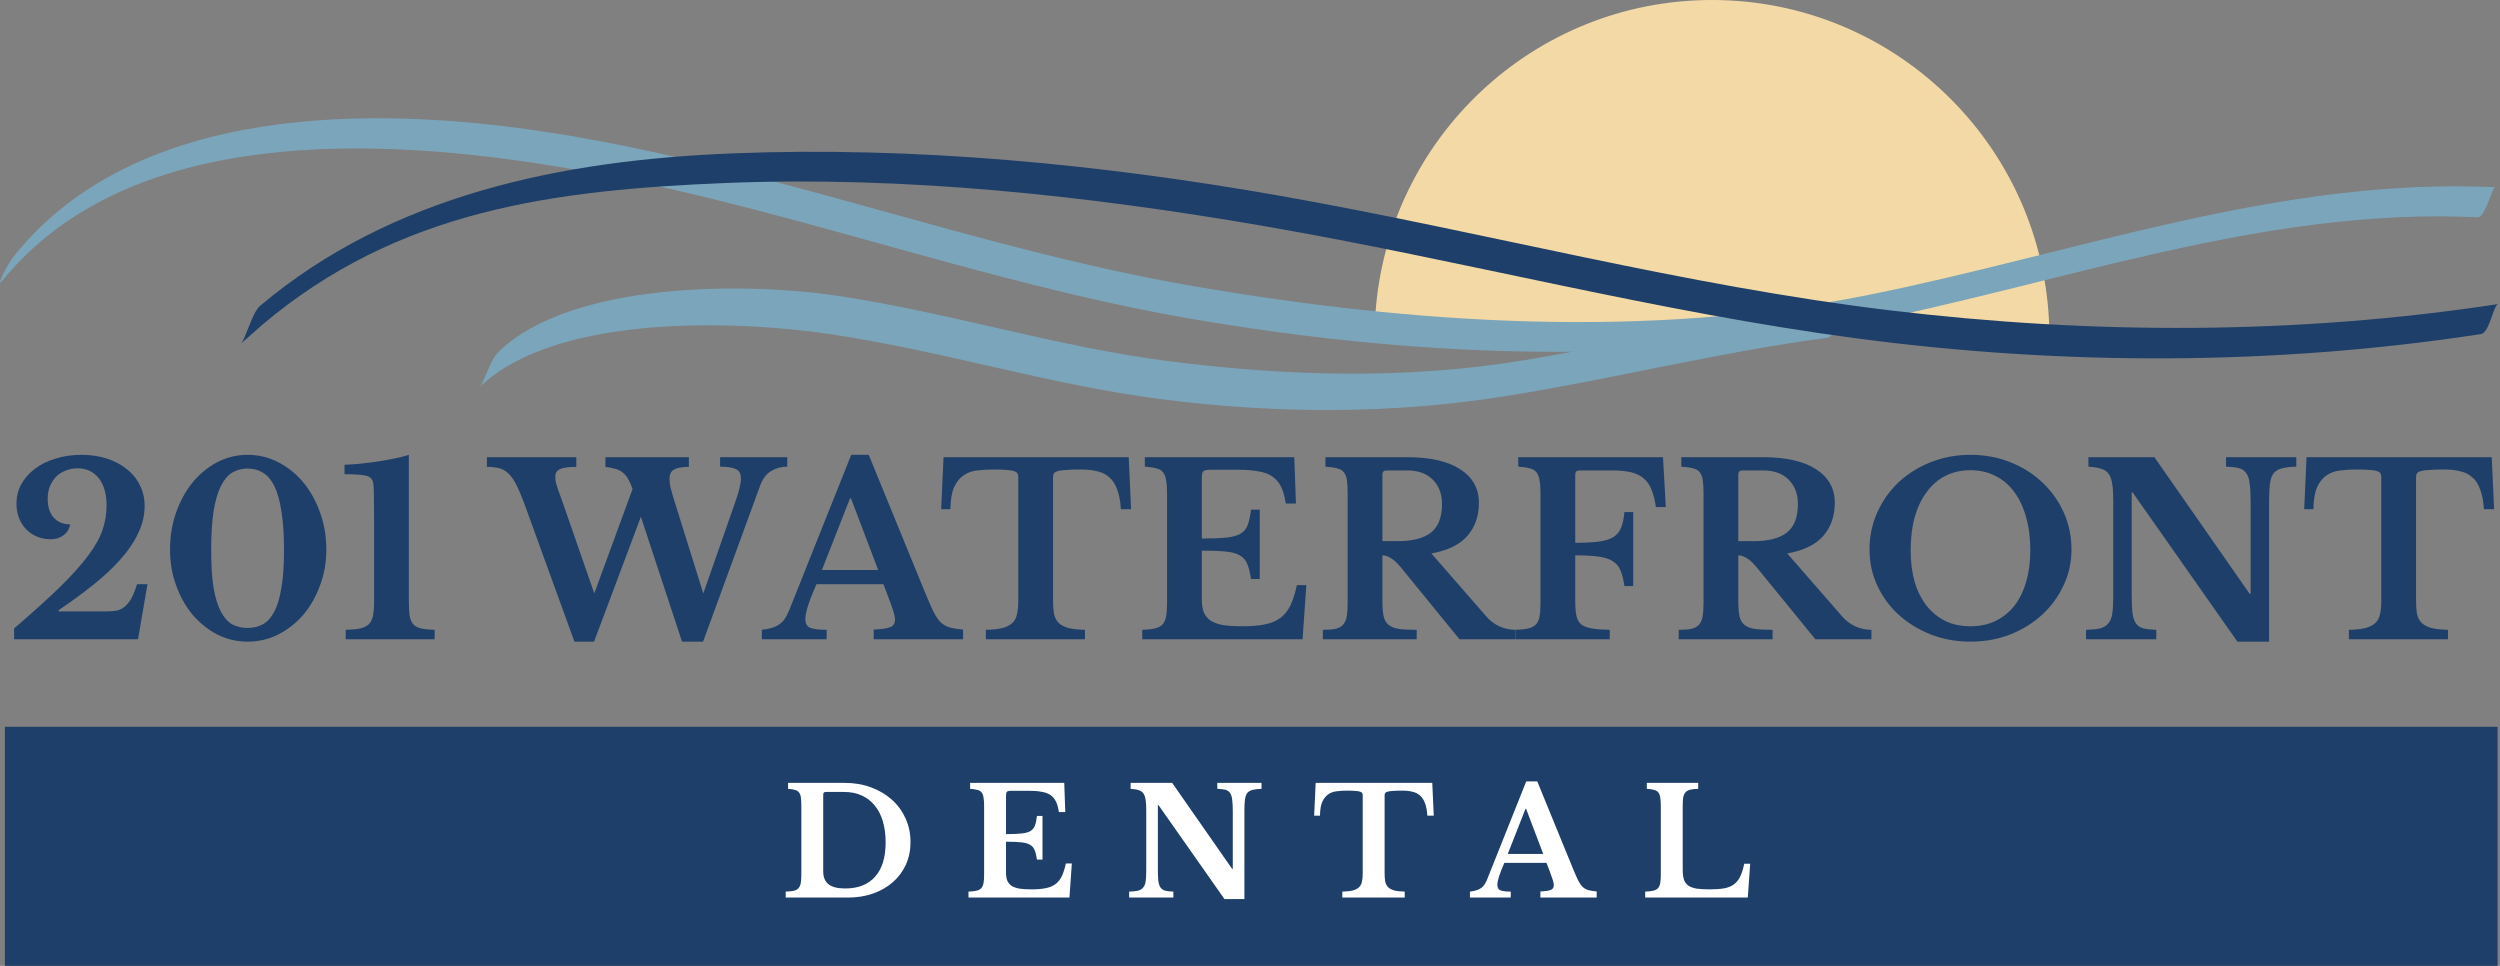 <svg width="1025" height="396" viewBox="0 0 1025 396" fill="none" xmlns="http://www.w3.org/2000/svg">
<rect x="0" y="0" width="1025" height="396" fill="#808080" stroke="none"/>
<rect x="2" y="298" width="1022" height="98" fill="#1E3F69"/>
<path d="M591.584 134.35C591.584 131.06 563.7 131.777 563.928 128.544C568.948 56.712 628.811 0 701.918 0C778.317 0 840.249 61.933 840.249 138.332L736.397 131.932L622.217 138.332L591.584 134.35Z" fill="#F3D9A5"/>
<path d="M0.714 115.347C53.053 50.843 155.941 56.303 229.428 68.445C316.979 82.911 400.357 115.556 487.838 130.616C576.741 145.921 670.335 150.408 759.193 133.197C844.614 116.651 927.613 84.882 1015.88 89.088C1018.9 89.232 1021.88 76.714 1023 76.768C934.977 72.574 851.418 103.707 766.305 120.875C675.703 139.153 579.788 132.899 489.207 117.305C399.828 101.92 314.734 68.191 225.029 54.279C153.373 43.167 56.49 42.412 6.234 104.349C4.205 106.85 2.587 109.781 1.147 112.65C0.954 113.035 -1.034 117.5 0.714 115.347Z" fill="#7BA5BB"/>
<path d="M196.524 158.818C227.561 128.72 301.205 131.183 340.305 136.978C386.181 143.776 430.566 157.873 476.648 163.738C523.331 169.68 570.37 169.845 616.857 162.478C661.165 155.456 704.676 144.343 749.2 138.491C753.505 137.924 755.517 123.911 757.79 123.611C713.28 129.462 669.688 140.208 625.447 147.598C576.989 155.693 527.901 154.288 479.291 148.101C433.271 142.245 388.823 128.015 342.958 121.218C305.293 115.636 234.055 115.496 204.413 144.242C200.81 147.735 198.664 156.744 196.524 158.818Z" fill="#7BA5BB"/>
<path d="M107.588 133.122C163.175 86.226 226.431 77.878 298.074 75.011C371.156 72.086 446.144 80.253 518.035 92.658C599.397 106.698 679.395 127.925 761.322 138.748C846.217 149.965 932.461 149.919 1017.14 136.984C1020.76 136.433 1022.29 124.963 1024.26 124.664C941.446 137.311 857.749 137.193 774.659 127.212C690.576 117.112 608.451 95.058 525.149 80.338C451.565 67.335 374.929 59.899 300.137 62.892C230.212 65.69 160.546 79.916 106.568 125.453C103.431 128.1 100.516 139.423 98.759 140.906L107.588 133.122Z" fill="#1E3F69"/>
<path d="M1022.58 208.78H1018.41C1018.21 205.613 1017.73 202.995 1016.95 200.926C1016.24 198.793 1015.21 197.113 1013.85 195.885C1012.49 194.592 1010.85 193.719 1008.91 193.267C1006.97 192.75 1004.7 192.491 1002.12 192.491C999.598 192.491 997.562 192.556 996.011 192.685C994.524 192.75 993.36 192.911 992.52 193.17C991.744 193.364 991.227 193.655 990.969 194.042C990.71 194.43 990.581 194.915 990.581 195.497V246.303C990.581 248.371 990.71 250.149 990.969 251.636C991.292 253.122 991.906 254.35 992.811 255.32C993.716 256.225 995.041 256.936 996.786 257.453C998.532 257.906 1000.83 258.164 1003.67 258.229V262.107H963.045V258.229C965.954 258.164 968.281 257.906 970.026 257.453C971.771 256.936 973.096 256.225 974.001 255.32C974.971 254.35 975.585 253.122 975.843 251.636C976.167 250.149 976.328 248.371 976.328 246.303V195.497C976.328 194.915 976.199 194.43 975.94 194.042C975.746 193.655 975.294 193.364 974.583 193.17C973.872 192.911 972.838 192.75 971.48 192.685C970.187 192.556 968.475 192.491 966.341 192.491C964.014 192.491 961.784 192.62 959.651 192.879C957.518 193.073 955.644 193.719 954.028 194.818C952.412 195.852 951.087 197.468 950.052 199.666C949.083 201.799 948.566 204.837 948.501 208.78H944.72L945.689 187.449H1021.61L1022.58 208.78Z" fill="#1E3F69"/>
<path d="M917.336 263.077L874.383 201.896H873.995V243.588C873.995 246.82 874.092 249.373 874.286 251.248C874.545 253.122 875.029 254.577 875.74 255.611C876.516 256.645 877.55 257.324 878.843 257.647C880.2 257.97 881.946 258.164 884.079 258.229V262.107H855.282V258.229C857.674 258.164 859.581 257.97 861.003 257.647C862.489 257.259 863.621 256.581 864.396 255.611C865.237 254.641 865.786 253.284 866.045 251.539C866.303 249.729 866.432 247.305 866.432 244.267V205.29C866.432 202.575 866.303 200.345 866.045 198.599C865.786 196.79 865.301 195.367 864.59 194.333C863.879 193.299 862.845 192.588 861.488 192.2C860.195 191.748 858.45 191.457 856.252 191.328V187.449H883.303L922.377 243.491H922.765V205.968C922.765 202.801 922.636 200.28 922.377 198.406C922.183 196.466 921.699 194.98 920.923 193.945C920.212 192.911 919.178 192.232 917.82 191.909C916.528 191.586 914.815 191.392 912.682 191.328V187.449H941.478V191.328C939.087 191.392 937.147 191.618 935.661 192.006C934.239 192.329 933.107 192.976 932.267 193.945C931.491 194.915 930.974 196.305 930.716 198.115C930.457 199.925 930.328 202.316 930.328 205.29V263.077H917.336Z" fill="#1E3F69"/>
<path d="M807.902 186.479C813.72 186.479 819.149 187.481 824.191 189.485C829.233 191.489 833.596 194.236 837.281 197.727C841.03 201.217 843.971 205.322 846.104 210.04C848.237 214.759 849.303 219.865 849.303 225.36C849.303 230.596 848.205 235.508 846.007 240.097C843.874 244.687 840.933 248.694 837.184 252.12C833.499 255.481 829.136 258.164 824.094 260.168C819.052 262.107 813.655 263.077 807.902 263.077C802.149 263.077 796.752 262.107 791.71 260.168C786.668 258.164 782.273 255.481 778.524 252.12C774.775 248.694 771.834 244.687 769.701 240.097C767.568 235.508 766.501 230.596 766.501 225.36C766.501 219.865 767.568 214.759 769.701 210.04C771.834 205.322 774.742 201.217 778.427 197.727C782.176 194.236 786.571 191.489 791.613 189.485C796.655 187.481 802.085 186.479 807.902 186.479ZM807.902 256.774C811.651 256.774 815.045 256.063 818.083 254.641C821.121 253.155 823.706 251.086 825.839 248.436C827.973 245.721 829.589 242.457 830.687 238.643C831.851 234.765 832.433 230.434 832.433 225.651C832.433 220.609 831.851 216.084 830.687 212.076C829.589 208.004 827.973 204.546 825.839 201.702C823.706 198.793 821.121 196.595 818.083 195.109C815.045 193.557 811.651 192.782 807.902 192.782C804.089 192.782 800.663 193.557 797.625 195.109C794.651 196.595 792.098 198.793 789.965 201.702C787.832 204.546 786.184 208.004 785.02 212.076C783.921 216.084 783.372 220.609 783.372 225.651C783.372 230.434 783.921 234.765 785.02 238.643C786.184 242.457 787.832 245.721 789.965 248.436C792.098 251.086 794.651 253.155 797.625 254.641C800.663 256.063 804.089 256.774 807.902 256.774Z" fill="#1E3F69"/>
<path d="M752.26 206.162C752.26 211.527 750.709 216.02 747.606 219.639C744.503 223.259 739.559 225.683 732.771 226.911L755.266 252.702C756.817 254.512 758.659 255.902 760.792 256.871C762.926 257.776 765.091 258.229 767.289 258.229V262.107H744.309L720.264 232.632C718.648 230.693 717.226 229.4 715.998 228.753C714.834 228.042 713.735 227.687 712.701 227.687V246.691C712.701 249.082 712.863 251.054 713.186 252.605C713.509 254.092 714.155 255.255 715.125 256.096C716.095 256.936 717.484 257.518 719.294 257.841C721.169 258.1 723.657 258.229 726.76 258.229V262.107H688.268V258.229C690.401 258.229 692.114 258.1 693.406 257.841C694.764 257.518 695.798 256.968 696.509 256.193C697.285 255.352 697.802 254.221 698.06 252.799C698.319 251.312 698.448 249.438 698.448 247.176V202.381C698.448 200.118 698.351 198.309 698.157 196.951C697.963 195.529 697.543 194.43 696.897 193.655C696.25 192.814 695.313 192.265 694.085 192.006C692.922 191.683 691.338 191.457 689.334 191.328V187.449H722.882C732.254 187.449 739.494 189.098 744.6 192.394C749.707 195.691 752.26 200.28 752.26 206.162ZM712.701 221.869H719.003C725.079 221.869 729.604 220.706 732.578 218.379C735.616 215.987 737.135 212.077 737.135 206.647C737.135 202.51 735.874 199.181 733.353 196.66C730.832 194.139 727.342 192.879 722.882 192.879H714.446C713.283 192.879 712.701 193.428 712.701 194.527V221.869Z" fill="#1E3F69"/>
<path d="M645.853 246.497C645.853 248.953 646.015 250.957 646.338 252.508C646.661 253.995 647.307 255.158 648.277 255.999C649.311 256.774 650.733 257.324 652.543 257.647C654.418 257.97 656.906 258.164 660.009 258.229V262.107H621.419V258.229C623.553 258.164 625.298 257.97 626.655 257.647C628.013 257.324 629.047 256.774 629.758 255.999C630.469 255.223 630.954 254.124 631.212 252.702C631.471 251.28 631.6 249.438 631.6 247.176V202.381C631.6 200.118 631.471 198.309 631.212 196.951C631.018 195.529 630.598 194.43 629.952 193.655C629.305 192.814 628.368 192.265 627.14 192.006C625.976 191.683 624.425 191.457 622.486 191.328V187.449H681.824L682.988 207.907H678.916C678.528 205.128 677.946 202.801 677.17 200.926C676.459 198.987 675.425 197.436 674.068 196.272C672.71 195.044 670.965 194.172 668.832 193.655C666.699 193.137 664.081 192.879 660.978 192.879H647.598C646.435 192.879 645.853 193.428 645.853 194.527V222.548C649.796 222.548 652.996 222.387 655.452 222.063C657.973 221.74 659.977 221.126 661.463 220.221C662.95 219.252 664.016 217.959 664.663 216.343C665.309 214.727 665.762 212.594 666.02 209.944H669.608V240.292H666.02C665.632 237.577 665.083 235.411 664.372 233.795C663.661 232.115 662.562 230.854 661.075 230.014C659.653 229.109 657.714 228.495 655.258 228.172C652.802 227.849 649.667 227.687 645.853 227.687V246.497Z" fill="#1E3F69"/>
<path d="M606.349 206.162C606.349 211.527 604.798 216.02 601.695 219.639C598.593 223.259 593.648 225.683 586.861 226.911L609.355 252.702C610.906 254.512 612.749 255.902 614.882 256.871C617.015 257.776 619.18 258.229 621.378 258.229V262.107H598.399L574.353 232.632C572.737 230.693 571.315 229.4 570.087 228.753C568.923 228.042 567.825 227.687 566.79 227.687V246.691C566.79 249.082 566.952 251.054 567.275 252.605C567.598 254.092 568.245 255.255 569.214 256.096C570.184 256.936 571.574 257.518 573.384 257.841C575.258 258.1 577.747 258.229 580.849 258.229V262.107H542.357V258.229C544.49 258.229 546.203 258.1 547.496 257.841C548.853 257.518 549.887 256.968 550.598 256.193C551.374 255.352 551.891 254.221 552.15 252.799C552.408 251.312 552.538 249.438 552.538 247.176V202.381C552.538 200.118 552.441 198.309 552.247 196.951C552.053 195.529 551.633 194.43 550.986 193.655C550.34 192.814 549.403 192.265 548.174 192.006C547.011 191.683 545.427 191.457 543.423 191.328V187.449H576.971C586.344 187.449 593.583 189.098 598.69 192.394C603.796 195.691 606.349 200.28 606.349 206.162ZM566.79 221.869H573.093C579.169 221.869 583.693 220.706 586.667 218.379C589.705 215.987 591.224 212.077 591.224 206.647C591.224 202.51 589.963 199.181 587.443 196.66C584.922 194.139 581.431 192.879 576.971 192.879H568.536C567.372 192.879 566.79 193.428 566.79 194.527V221.869Z" fill="#1E3F69"/>
<path d="M492.746 220.803C496.883 220.803 500.212 220.674 502.733 220.415C505.254 220.156 507.193 219.639 508.55 218.864C509.972 218.023 510.974 216.828 511.556 215.276C512.138 213.725 512.59 211.624 512.913 208.974H516.501V237.383H512.913C512.525 234.797 512.008 232.729 511.362 231.177C510.716 229.626 509.681 228.463 508.259 227.687C506.837 226.847 504.898 226.33 502.442 226.136C500.05 225.877 496.818 225.748 492.746 225.748V245.721C492.746 247.79 493.005 249.535 493.522 250.957C494.103 252.379 495.041 253.542 496.333 254.447C497.626 255.288 499.339 255.902 501.472 256.29C503.605 256.613 506.223 256.774 509.326 256.774C513.01 256.774 516.113 256.516 518.634 255.999C521.219 255.482 523.353 254.577 525.033 253.284C526.714 251.991 528.071 250.278 529.105 248.145C530.14 245.947 531.012 243.2 531.723 239.904H535.602L534.05 262.107H468.312V258.229C470.446 258.164 472.191 257.97 473.548 257.647C474.906 257.324 475.94 256.774 476.651 255.999C477.362 255.223 477.847 254.124 478.105 252.702C478.364 251.28 478.493 249.438 478.493 247.176V202.381C478.493 200.118 478.364 198.309 478.105 196.951C477.911 195.529 477.491 194.43 476.845 193.655C476.198 192.814 475.261 192.265 474.033 192.006C472.87 191.683 471.318 191.457 469.379 191.328V187.449H530.657L531.335 206.453H527.166C526.778 203.738 526.164 201.508 525.324 199.763C524.484 197.953 523.32 196.531 521.833 195.497C520.347 194.398 518.408 193.655 516.016 193.267C513.689 192.814 510.813 192.588 507.387 192.588H496.43C494.75 192.588 493.716 192.814 493.328 193.267C492.94 193.655 492.746 194.624 492.746 196.175V220.803Z" fill="#1E3F69"/>
<path d="M463.741 208.78H459.572C459.378 205.613 458.893 202.995 458.118 200.926C457.407 198.793 456.372 197.113 455.015 195.885C453.658 194.592 452.009 193.719 450.07 193.267C448.131 192.75 445.869 192.491 443.283 192.491C440.762 192.491 438.726 192.556 437.175 192.685C435.688 192.75 434.525 192.911 433.684 193.17C432.909 193.364 432.391 193.655 432.133 194.042C431.874 194.43 431.745 194.915 431.745 195.497V246.303C431.745 248.371 431.874 250.149 432.133 251.636C432.456 253.122 433.07 254.35 433.975 255.32C434.88 256.225 436.205 256.936 437.95 257.453C439.696 257.906 441.99 258.164 444.834 258.229V262.107H404.209V258.229C407.118 258.164 409.445 257.906 411.19 257.453C412.935 256.936 414.26 256.225 415.165 255.32C416.135 254.35 416.749 253.122 417.007 251.636C417.331 250.149 417.492 248.371 417.492 246.303V195.497C417.492 194.915 417.363 194.43 417.104 194.042C416.91 193.655 416.458 193.364 415.747 193.17C415.036 192.911 414.002 192.75 412.644 192.685C411.352 192.556 409.639 192.491 407.505 192.491C405.178 192.491 402.948 192.62 400.815 192.879C398.682 193.073 396.808 193.719 395.192 194.818C393.576 195.852 392.251 197.468 391.216 199.666C390.247 201.799 389.73 204.837 389.665 208.78H385.884L386.853 187.449H462.772L463.741 208.78Z" fill="#1E3F69"/>
<path d="M362.187 239.516H334.748C331.71 246.367 330.191 251.118 330.191 253.769C330.191 255.708 330.902 256.936 332.324 257.453C333.811 257.97 336.008 258.229 338.917 258.229V262.107H312.351V258.229C313.902 258.035 315.227 257.776 316.326 257.453C317.489 257.13 318.491 256.677 319.332 256.096C320.237 255.514 321.012 254.77 321.659 253.866C322.305 252.896 322.919 251.732 323.501 250.375L349.001 186.479H356.176L379.349 243.103C380.706 246.4 381.837 248.985 382.742 250.86C383.712 252.734 384.714 254.189 385.748 255.223C386.847 256.193 388.075 256.871 389.432 257.259C390.855 257.647 392.664 257.938 394.862 258.132V262.107H358.212V258.132C361.315 258.002 363.545 257.679 364.902 257.162C366.259 256.645 366.938 255.611 366.938 254.059C366.938 253.155 366.712 251.991 366.259 250.569C365.807 249.147 365.193 247.402 364.417 245.333L362.187 239.516ZM336.978 233.698H360.054L348.904 204.32H348.516L336.978 233.698Z" fill="#1E3F69"/>
<path d="M288.357 243.297L301.446 205.871C302.998 201.54 303.773 198.309 303.773 196.175C303.773 194.172 303.062 192.879 301.64 192.297C300.283 191.651 298.15 191.328 295.241 191.328V187.449H322.777V191.328C320.321 191.328 318.091 191.942 316.087 193.17C314.148 194.333 312.661 196.337 311.627 199.181L288.26 263.077H279.631L262.76 211.883L243.562 263.077H235.515L214.96 206.453C213.731 203.156 212.6 200.506 211.566 198.502C210.532 196.499 209.433 194.98 208.269 193.945C207.106 192.911 205.845 192.232 204.488 191.909C203.131 191.586 201.515 191.425 199.64 191.425V187.449H236.29V191.425C232.994 191.425 230.731 191.748 229.503 192.394C228.275 192.976 227.661 193.978 227.661 195.4C227.661 195.917 227.693 196.434 227.758 196.951C227.823 197.404 227.952 197.953 228.146 198.599C228.34 199.181 228.566 199.925 228.825 200.829C229.148 201.734 229.568 202.866 230.085 204.223L243.659 243.297L259.366 200.442C258.72 198.696 258.074 197.274 257.427 196.175C256.781 195.077 256.005 194.204 255.1 193.558C254.26 192.911 253.29 192.459 252.192 192.2C251.093 191.877 249.768 191.618 248.216 191.425V187.449H282.443V191.425C279.728 191.425 277.724 191.78 276.431 192.491C275.138 193.137 274.492 194.43 274.492 196.369C274.492 197.339 274.621 198.47 274.88 199.763C275.203 201.056 275.623 202.542 276.14 204.223L288.357 243.297Z" fill="#1E3F69"/>
<path d="M167.629 246.206C167.629 248.727 167.726 250.763 167.92 252.314C168.178 253.801 168.663 254.997 169.374 255.902C170.15 256.742 171.216 257.324 172.574 257.647C173.996 257.97 175.87 258.164 178.197 258.229V262.107H141.741V258.229C144.262 258.164 146.266 257.97 147.753 257.647C149.304 257.259 150.467 256.677 151.243 255.902C152.083 255.061 152.633 253.93 152.891 252.508C153.215 251.021 153.376 249.147 153.376 246.885V211.689C153.376 207.94 153.344 204.837 153.279 202.381C153.279 199.924 153.15 198.308 152.891 197.533C152.504 196.111 151.372 195.238 149.498 194.915C147.688 194.592 144.941 194.43 141.256 194.43V190.552C143.002 190.487 145.005 190.358 147.268 190.164C149.595 189.905 151.954 189.614 154.346 189.291C156.802 188.903 159.194 188.483 161.521 188.031C163.848 187.578 165.884 187.061 167.629 186.479V246.206Z" fill="#1E3F69"/>
<path d="M101.515 186.479C105.975 186.479 110.144 187.481 114.022 189.485C117.965 191.489 121.391 194.236 124.3 197.727C127.209 201.217 129.503 205.322 131.184 210.04C132.929 214.759 133.802 219.865 133.802 225.36C133.802 230.596 132.929 235.508 131.184 240.097C129.503 244.687 127.209 248.694 124.3 252.12C121.391 255.481 117.965 258.164 114.022 260.168C110.144 262.107 105.975 263.077 101.515 263.077C97.119 263.077 92.982 262.107 89.104 260.168C85.29 258.164 81.929 255.481 79.02 252.12C76.176 248.694 73.914 244.687 72.233 240.097C70.553 235.508 69.712 230.596 69.712 225.36C69.712 219.865 70.553 214.759 72.233 210.04C73.914 205.322 76.176 201.217 79.02 197.727C81.929 194.236 85.29 191.489 89.104 189.485C92.982 187.481 97.119 186.479 101.515 186.479ZM101.515 257.453C103.842 257.453 105.91 256.968 107.72 255.999C109.595 254.964 111.178 253.219 112.471 250.763C113.764 248.307 114.733 245.042 115.38 240.97C116.091 236.898 116.446 231.791 116.446 225.651C116.446 219.251 116.091 213.919 115.38 209.653C114.733 205.322 113.764 201.864 112.471 199.278C111.178 196.692 109.595 194.85 107.72 193.751C105.91 192.653 103.842 192.103 101.515 192.103C99.188 192.103 97.087 192.653 95.212 193.751C93.403 194.85 91.851 196.692 90.558 199.278C89.266 201.864 88.264 205.322 87.553 209.653C86.906 213.919 86.583 219.251 86.583 225.651C86.583 231.791 86.906 236.898 87.553 240.97C88.264 245.042 89.266 248.307 90.558 250.763C91.851 253.219 93.403 254.964 95.212 255.999C97.087 256.968 99.188 257.453 101.515 257.453Z" fill="#1E3F69"/>
<path d="M24.106 250.666H43.886C45.502 250.666 46.924 250.537 48.152 250.278C49.38 249.955 50.447 249.373 51.352 248.533C52.321 247.693 53.194 246.561 53.969 245.139C54.745 243.653 55.489 241.778 56.2 239.516H60.466L56.587 262.107H5.781V257.647C13.473 251.054 19.776 245.366 24.688 240.582C29.601 235.734 33.447 231.436 36.226 227.687C39.07 223.873 41.009 220.383 42.044 217.215C43.142 213.983 43.692 210.654 43.692 207.229C43.692 202.51 42.625 198.793 40.492 196.078C38.359 193.364 35.45 192.006 31.766 192.006C30.021 192.006 28.372 192.329 26.821 192.976C25.334 193.557 24.042 194.398 22.943 195.497C21.909 196.595 21.068 197.921 20.422 199.472C19.84 201.023 19.549 202.704 19.549 204.514C19.549 207.746 20.357 210.299 21.973 212.173C23.654 214.048 25.916 214.985 28.76 214.985C28.437 216.86 27.532 218.346 26.046 219.445C24.623 220.544 22.878 221.094 20.81 221.094C18.806 221.094 16.931 220.738 15.186 220.027C13.506 219.316 12.019 218.314 10.726 217.021C9.498 215.729 8.528 214.21 7.817 212.464C7.106 210.654 6.751 208.683 6.751 206.55C6.751 203.641 7.397 200.991 8.69 198.599C10.047 196.143 11.922 194.01 14.314 192.2C16.705 190.39 19.517 189 22.749 188.031C26.046 186.997 29.601 186.479 33.414 186.479C37.228 186.479 40.719 186.997 43.886 188.031C47.053 189.065 49.768 190.519 52.03 192.394C54.357 194.204 56.135 196.402 57.363 198.987C58.656 201.508 59.302 204.32 59.302 207.422C59.302 211.301 58.397 215.082 56.587 218.767C54.842 222.451 52.386 226.038 49.219 229.529C46.116 233.019 42.399 236.478 38.068 239.904C33.802 243.329 29.116 246.755 24.009 250.181L24.106 250.666Z" fill="#1E3F69"/>
<path d="M716.597 368H674.524V365.557C675.868 365.517 676.967 365.394 677.822 365.191C678.677 364.987 679.328 364.641 679.776 364.153C680.224 363.664 680.529 362.972 680.692 362.077C680.855 361.181 680.936 360.021 680.936 358.596V330.385C680.936 328.96 680.855 327.82 680.692 326.966C680.57 326.07 680.305 325.378 679.898 324.889C679.491 324.36 678.901 324.014 678.127 323.851C677.394 323.648 676.417 323.505 675.196 323.424V320.981H696.263V323.424C694.879 323.465 693.759 323.587 692.904 323.79C692.09 323.994 691.459 324.36 691.011 324.889C690.564 325.419 690.258 326.151 690.095 327.088C689.973 328.024 689.912 329.266 689.912 330.813V356.398C689.912 358.108 690.075 359.512 690.401 360.611C690.767 361.67 691.378 362.504 692.233 363.115C693.087 363.685 694.227 364.092 695.652 364.336C697.077 364.54 698.848 364.641 700.965 364.641C703.326 364.641 705.3 364.499 706.888 364.214C708.475 363.929 709.798 363.4 710.857 362.626C711.956 361.812 712.831 360.733 713.482 359.39C714.134 358.047 714.683 356.296 715.131 354.139H717.574L716.597 368Z" fill="white"/>
<path d="M634.065 353.772H616.784C614.87 358.088 613.914 361.08 613.914 362.749C613.914 363.97 614.362 364.743 615.257 365.069C616.193 365.395 617.578 365.558 619.409 365.558V368H602.678V365.558C603.655 365.435 604.49 365.273 605.182 365.069C605.915 364.866 606.546 364.581 607.075 364.214C607.645 363.848 608.133 363.38 608.54 362.81C608.947 362.199 609.334 361.466 609.7 360.611L625.76 320.371H630.279L644.873 356.032C645.728 358.108 646.44 359.736 647.01 360.917C647.62 362.097 648.251 363.013 648.903 363.665C649.595 364.275 650.368 364.703 651.223 364.947C652.119 365.191 653.259 365.374 654.643 365.497V368H631.561V365.497C633.515 365.415 634.919 365.212 635.774 364.886C636.629 364.56 637.057 363.909 637.057 362.932C637.057 362.362 636.914 361.629 636.629 360.734C636.344 359.838 635.957 358.739 635.469 357.436L634.065 353.772ZM618.188 350.109H632.721L625.699 331.607H625.455L618.188 350.109Z" fill="white"/>
<path d="M587.842 334.415H585.216C585.094 332.421 584.788 330.772 584.3 329.469C583.852 328.126 583.201 327.067 582.346 326.294C581.491 325.48 580.453 324.93 579.232 324.645C578.01 324.32 576.586 324.157 574.957 324.157C573.37 324.157 572.087 324.197 571.11 324.279C570.174 324.32 569.441 324.421 568.912 324.584C568.424 324.706 568.098 324.889 567.935 325.134C567.772 325.378 567.691 325.683 567.691 326.05V358.047C567.691 359.349 567.772 360.469 567.935 361.405C568.139 362.341 568.525 363.115 569.095 363.725C569.665 364.295 570.5 364.743 571.599 365.069C572.698 365.354 574.143 365.517 575.934 365.557V368H550.349V365.557C552.181 365.517 553.646 365.354 554.745 365.069C555.845 364.743 556.679 364.295 557.249 363.725C557.86 363.115 558.246 362.341 558.409 361.405C558.613 360.469 558.715 359.349 558.715 358.047V326.05C558.715 325.683 558.633 325.378 558.47 325.134C558.348 324.889 558.063 324.706 557.615 324.584C557.168 324.421 556.516 324.32 555.661 324.279C554.847 324.197 553.768 324.157 552.425 324.157C550.96 324.157 549.555 324.238 548.212 324.401C546.868 324.523 545.688 324.93 544.67 325.622C543.652 326.274 542.818 327.291 542.167 328.675C541.556 330.019 541.23 331.932 541.19 334.415H538.808L539.419 320.981H587.231L587.842 334.415Z" fill="white"/>
<path d="M502.022 368.61L474.971 330.08H474.727V356.337C474.727 358.372 474.788 359.98 474.91 361.161C475.073 362.341 475.378 363.257 475.826 363.909C476.315 364.56 476.966 364.987 477.78 365.191C478.635 365.394 479.734 365.517 481.078 365.557V368H462.942V365.557C464.448 365.517 465.649 365.394 466.545 365.191C467.481 364.947 468.193 364.519 468.682 363.909C469.211 363.298 469.557 362.443 469.72 361.344C469.883 360.204 469.964 358.678 469.964 356.764V332.217C469.964 330.507 469.883 329.103 469.72 328.004C469.557 326.864 469.252 325.968 468.804 325.317C468.356 324.666 467.705 324.218 466.85 323.974C466.036 323.689 464.937 323.505 463.553 323.424V320.981H480.589L505.197 356.276H505.442V332.644C505.442 330.65 505.36 329.062 505.197 327.882C505.075 326.66 504.77 325.724 504.281 325.073C503.834 324.421 503.182 323.994 502.327 323.79C501.513 323.587 500.434 323.465 499.091 323.424V320.981H517.227V323.424C515.721 323.465 514.499 323.607 513.563 323.851C512.667 324.055 511.955 324.462 511.426 325.073C510.937 325.683 510.612 326.559 510.449 327.698C510.286 328.838 510.205 330.344 510.205 332.217V368.61H502.022Z" fill="white"/>
<path d="M412.463 341.987C415.068 341.987 417.165 341.906 418.752 341.743C420.34 341.58 421.561 341.254 422.416 340.766C423.312 340.237 423.943 339.483 424.309 338.506C424.676 337.529 424.961 336.206 425.164 334.537H427.423V352.429H425.164C424.92 350.8 424.594 349.498 424.187 348.521C423.78 347.544 423.129 346.811 422.233 346.323C421.337 345.793 420.116 345.468 418.569 345.346C417.063 345.183 415.028 345.101 412.463 345.101V357.68C412.463 358.983 412.626 360.082 412.952 360.978C413.318 361.873 413.908 362.606 414.722 363.176C415.537 363.705 416.615 364.092 417.959 364.336C419.302 364.54 420.951 364.641 422.905 364.641C425.225 364.641 427.179 364.479 428.767 364.153C430.395 363.827 431.739 363.257 432.797 362.443C433.855 361.629 434.71 360.55 435.362 359.207C436.013 357.823 436.562 356.093 437.01 354.016H439.453L438.476 368H397.075V365.557C398.419 365.517 399.518 365.394 400.373 365.191C401.227 364.987 401.879 364.641 402.327 364.153C402.774 363.664 403.08 362.972 403.243 362.077C403.405 361.181 403.487 360.021 403.487 358.596V330.385C403.487 328.96 403.405 327.82 403.243 326.966C403.12 326.07 402.856 325.378 402.449 324.889C402.042 324.36 401.451 324.014 400.678 323.851C399.945 323.648 398.968 323.505 397.747 323.424V320.981H436.339L436.766 332.95H434.14C433.896 331.24 433.509 329.836 432.98 328.736C432.451 327.597 431.718 326.701 430.782 326.05C429.846 325.358 428.624 324.889 427.118 324.645C425.653 324.36 423.841 324.218 421.684 324.218H414.783C413.725 324.218 413.074 324.36 412.829 324.645C412.585 324.889 412.463 325.5 412.463 326.477V341.987Z" fill="white"/>
<path d="M322.137 368V365.557C323.481 365.517 324.559 365.415 325.374 365.252C326.228 365.048 326.88 364.702 327.328 364.214C327.816 363.685 328.142 362.993 328.305 362.138C328.467 361.242 328.549 360.062 328.549 358.596V330.385C328.549 328.96 328.488 327.82 328.366 326.966C328.243 326.07 327.979 325.378 327.572 324.889C327.165 324.36 326.595 324.014 325.862 323.851C325.17 323.648 324.254 323.505 323.114 323.424V320.981H346.318C350.226 320.981 353.829 321.592 357.126 322.813C360.424 324.035 363.273 325.724 365.675 327.882C368.077 330.039 369.949 332.604 371.293 335.575C372.636 338.547 373.308 341.784 373.308 345.284C373.308 348.623 372.677 351.696 371.415 354.505C370.153 357.273 368.382 359.655 366.102 361.649C363.863 363.644 361.156 365.211 357.981 366.351C354.847 367.45 351.386 368 347.6 368H322.137ZM338.563 324.706C337.871 324.706 337.525 325.052 337.525 325.744V357.314C337.525 359.675 338.258 361.425 339.723 362.565C341.189 363.705 343.448 364.275 346.501 364.275C351.834 364.275 355.925 362.667 358.775 359.451C361.665 356.235 363.11 351.554 363.11 345.407C363.11 342.15 362.724 339.239 361.95 336.675C361.177 334.11 360.057 331.952 358.592 330.202C357.126 328.411 355.335 327.047 353.218 326.111C351.142 325.174 348.801 324.706 346.196 324.706H338.563Z" fill="white"/>
</svg>
